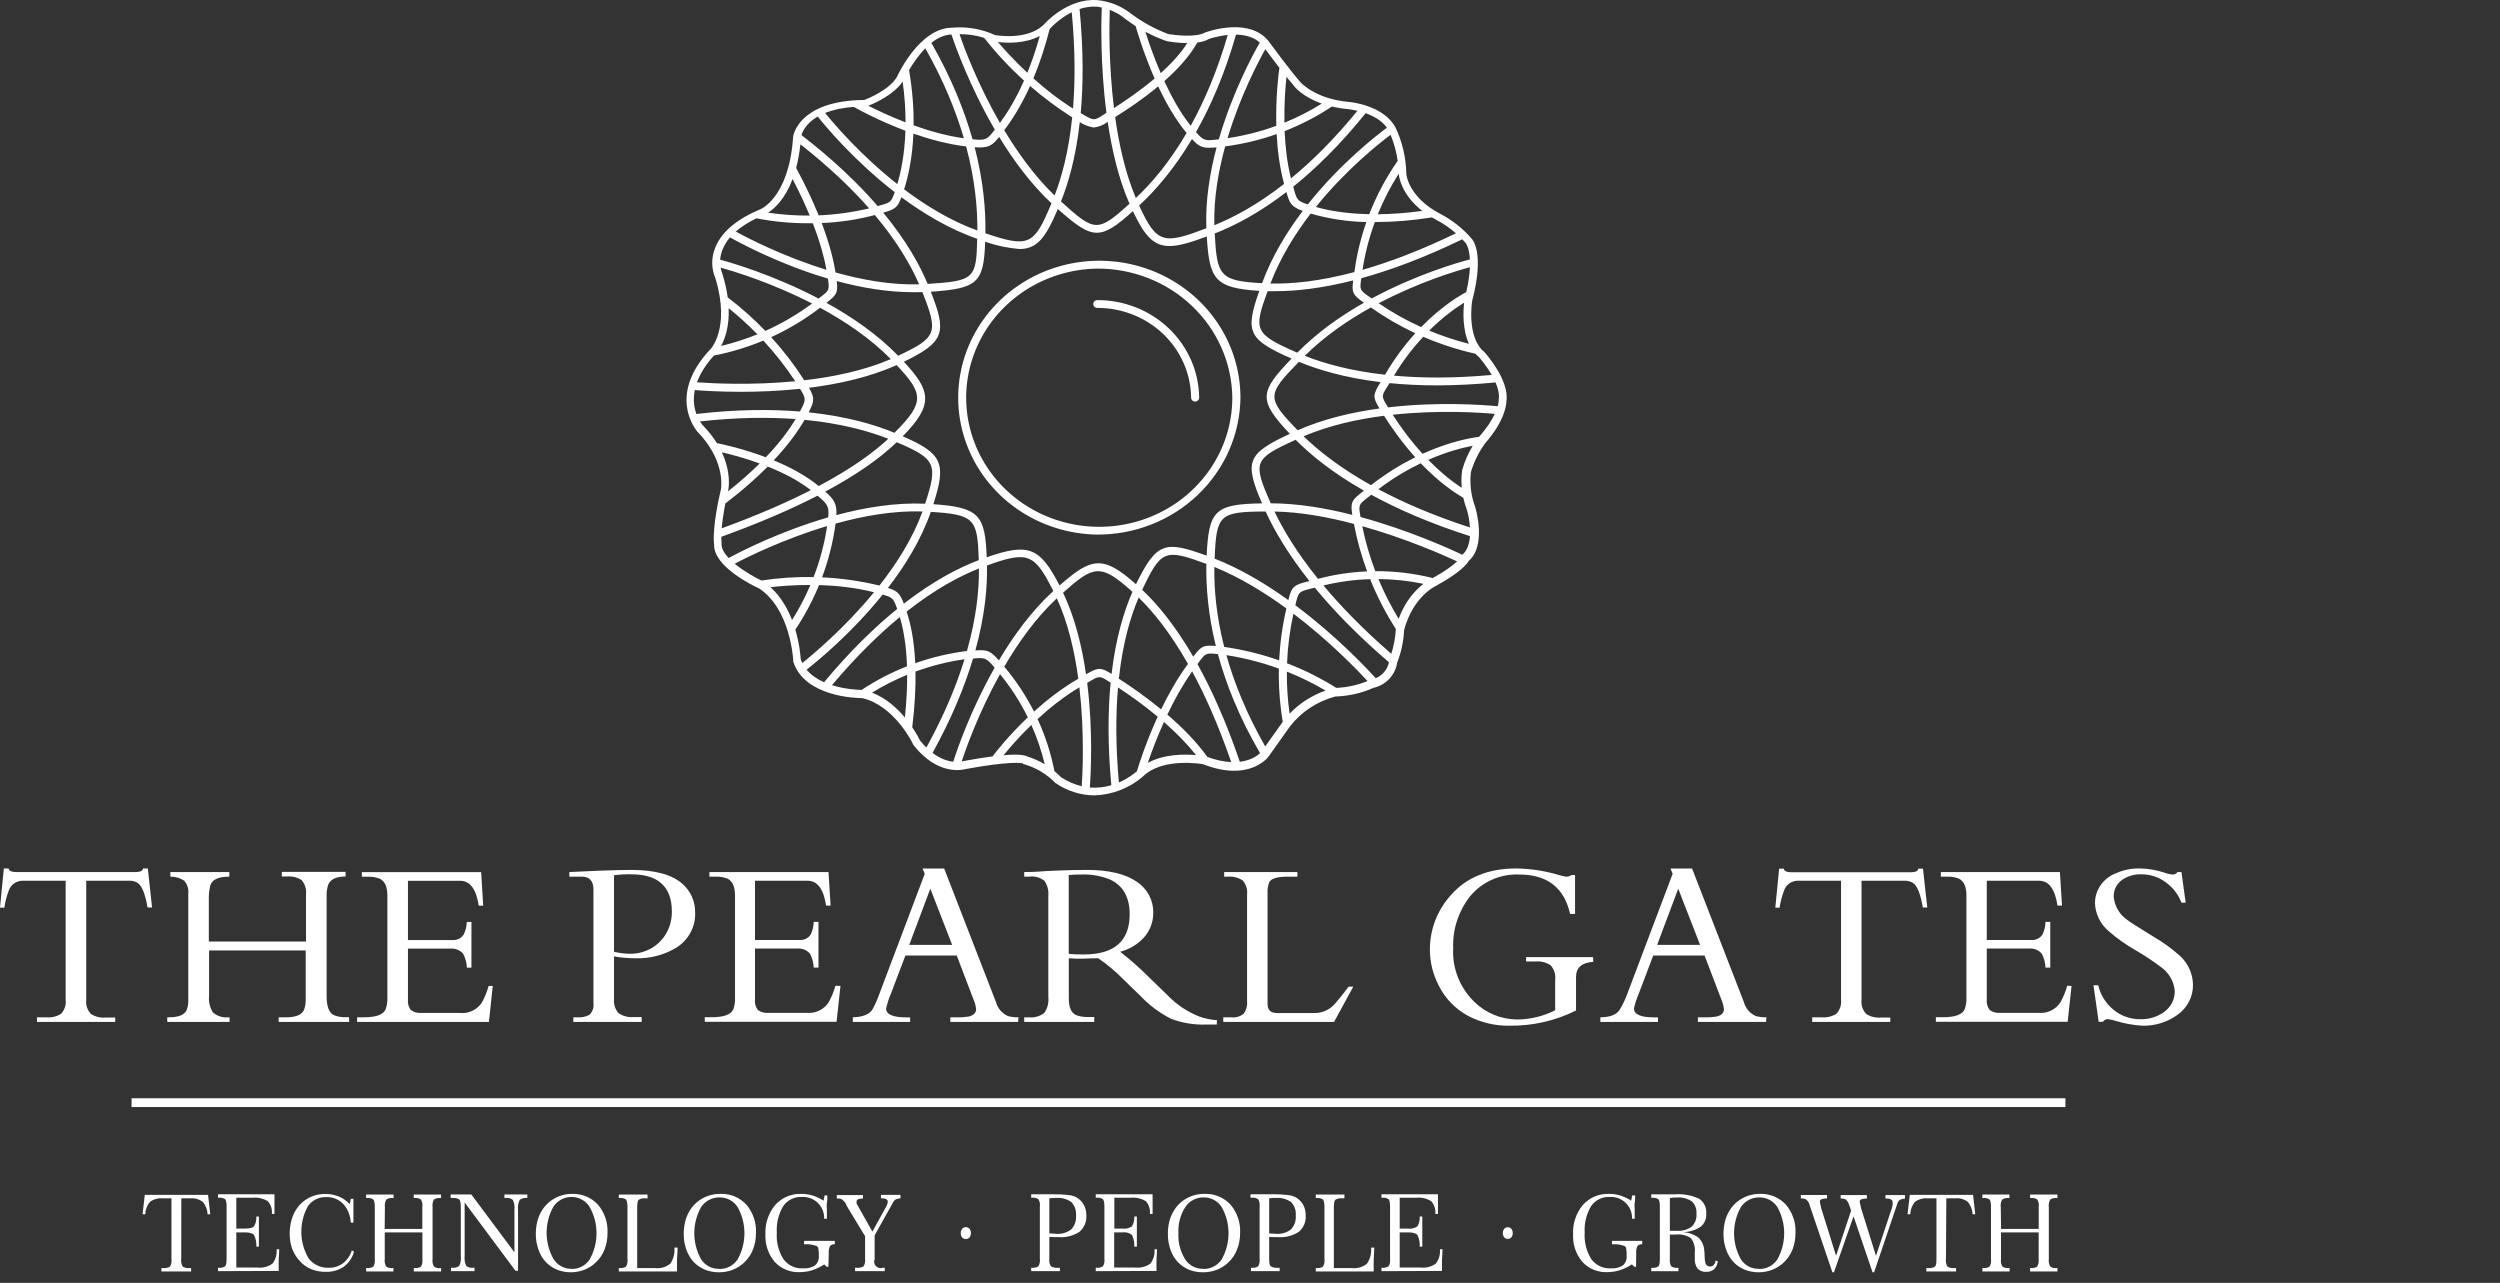 <svg width="228" height="117" viewBox="0 0 228 117" fill="none" xmlns="http://www.w3.org/2000/svg">
<rect x="0" y="0" width="228" height="117" fill="#333333" stroke="none"/>
<path d="M16.53 114.83C16.491 115.069 16.543 115.314 16.675 115.517C16.861 115.627 17.078 115.673 17.293 115.648H17.43V115.957H16.743H16.098H15.445H14.717V115.648H14.882C15.097 115.671 15.313 115.625 15.5 115.517C15.625 115.311 15.673 115.068 15.637 114.83V109.288H14.813C14.41 109.252 14.007 109.364 13.68 109.604C13.409 109.923 13.256 110.325 13.247 110.744H13L13.206 108.972H18.976L19.175 110.744H18.934C18.918 110.324 18.761 109.922 18.488 109.604C18.164 109.363 17.763 109.25 17.361 109.288H16.537L16.53 114.83Z" fill="white"/>
<path d="M19.882 115.929V115.62H19.944C20.147 115.644 20.353 115.598 20.527 115.49C20.624 115.401 20.665 115.181 20.665 114.803V110.05C20.665 109.693 20.624 109.473 20.534 109.363C20.359 109.252 20.15 109.206 19.944 109.233H19.882V108.917H25.033V109.336C25.033 109.569 25.033 109.981 25.033 110.558V110.709H24.793C24.817 110.501 24.797 110.289 24.733 110.089C24.669 109.889 24.563 109.705 24.422 109.549C24.011 109.296 23.528 109.185 23.048 109.233H21.551V112.049H22.306C22.76 112.049 23.048 111.98 23.165 111.843C23.328 111.575 23.402 111.262 23.378 110.95H23.611V111.637C23.611 111.863 23.611 112.09 23.611 112.324C23.611 112.557 23.611 112.777 23.611 113.01V113.697H23.378C23.404 113.327 23.331 112.957 23.165 112.626C23.048 112.475 22.76 112.392 22.306 112.392H21.551V115.6H23.474C23.96 115.656 24.45 115.529 24.848 115.243C25.139 114.871 25.274 114.4 25.225 113.931H25.466C25.466 114.219 25.431 114.515 25.418 114.837C25.404 115.16 25.418 115.524 25.418 115.909L19.882 115.929Z" fill="white"/>
<path d="M32.286 114.144C32.141 114.691 31.817 115.175 31.366 115.517C30.872 115.85 30.285 116.016 29.69 115.991C29.256 115.997 28.825 115.92 28.419 115.764C28.036 115.612 27.692 115.378 27.409 115.078C27.096 114.759 26.847 114.384 26.674 113.972C26.499 113.5 26.413 112.999 26.42 112.495C26.419 112.148 26.459 111.803 26.537 111.465C26.608 111.15 26.719 110.845 26.867 110.558C27.134 110.044 27.538 109.614 28.034 109.315C28.538 109.026 29.11 108.879 29.69 108.889C30.111 108.886 30.53 108.968 30.919 109.13C31.29 109.286 31.622 109.52 31.894 109.816L31.997 109.329H32.231C32.231 109.514 32.231 109.707 32.231 109.906C32.231 110.105 32.231 110.325 32.231 110.551V110.922C32.231 111.053 32.231 111.245 32.231 111.499H31.991C31.964 110.869 31.721 110.268 31.304 109.796C31.103 109.591 30.862 109.43 30.596 109.324C30.33 109.217 30.045 109.168 29.758 109.178C29.432 109.163 29.108 109.23 28.814 109.374C28.522 109.519 28.27 109.734 28.082 110.002C27.679 110.731 27.472 111.552 27.482 112.386C27.491 113.219 27.717 114.035 28.137 114.755C28.35 115.037 28.628 115.263 28.948 115.414C29.267 115.565 29.618 115.636 29.971 115.62C30.439 115.634 30.898 115.491 31.276 115.215C31.661 114.916 31.944 114.506 32.087 114.041L32.286 114.144Z" fill="white"/>
<path d="M35.082 112.076H38.516V110.077C38.553 109.84 38.507 109.598 38.386 109.391C38.211 109.283 38.006 109.237 37.802 109.26H37.733V108.944H38.31H38.956H39.643H40.227V109.26H40.165C39.961 109.236 39.755 109.282 39.581 109.391C39.46 109.598 39.414 109.84 39.45 110.077V114.83C39.414 115.067 39.46 115.31 39.581 115.517C39.754 115.628 39.961 115.674 40.165 115.648H40.227V115.957H39.595H39.011H38.427H37.74V115.648H37.809C38.014 115.672 38.22 115.623 38.393 115.51C38.507 115.313 38.553 115.084 38.523 114.858V112.392H35.089V114.83C35.053 115.068 35.102 115.311 35.226 115.517C35.401 115.625 35.606 115.671 35.81 115.648H35.879V115.957H35.247H34.663H34.079H33.393V115.648H33.461C33.665 115.67 33.87 115.624 34.045 115.517C34.17 115.311 34.218 115.068 34.182 114.83V110.077C34.182 109.72 34.134 109.501 34.045 109.391C33.872 109.28 33.665 109.233 33.461 109.26H33.393V108.944H33.969H34.615H35.302H35.893V109.26H35.824C35.617 109.235 35.408 109.284 35.233 109.397C35.115 109.606 35.069 109.847 35.103 110.084L35.082 112.076Z" fill="white"/>
<path d="M42.376 109.665V114.542C42.339 114.852 42.389 115.166 42.52 115.449C42.605 115.518 42.703 115.569 42.808 115.599C42.913 115.628 43.023 115.635 43.132 115.62H43.276V115.929H42.713H42.211H41.703H41.133V115.62H41.188C41.429 115.654 41.675 115.595 41.875 115.455C42.014 115.177 42.067 114.864 42.026 114.556V110.077C42.026 109.727 41.985 109.507 41.889 109.391C41.705 109.275 41.486 109.226 41.27 109.253H41.099V108.937H41.559H42.06H42.562H42.987L46.916 114.212V110.332C46.954 110.021 46.901 109.706 46.765 109.425C46.68 109.357 46.582 109.307 46.477 109.277C46.372 109.248 46.262 109.24 46.154 109.253H46.003V108.937H46.518H47.074H47.617H48.091V109.253C47.849 109.224 47.605 109.282 47.404 109.418C47.262 109.695 47.207 110.009 47.246 110.318V115.895H47.012L42.376 109.665Z" fill="white"/>
<path d="M52.102 116.032C51.665 116.039 51.232 115.962 50.824 115.806C50.44 115.649 50.092 115.415 49.801 115.119C49.492 114.795 49.258 114.409 49.114 113.986C48.943 113.519 48.86 113.026 48.867 112.529C48.866 112.155 48.91 111.781 48.997 111.417C49.076 111.086 49.203 110.769 49.375 110.476C49.66 109.986 50.07 109.58 50.563 109.301C51.062 109.02 51.626 108.876 52.198 108.882C52.631 108.869 53.063 108.948 53.463 109.115C53.864 109.283 54.224 109.533 54.519 109.851C55.139 110.572 55.456 111.505 55.405 112.454C55.411 112.971 55.318 113.483 55.13 113.965C54.953 114.413 54.678 114.816 54.327 115.146C54.031 115.428 53.684 115.649 53.304 115.799C52.92 115.948 52.513 116.027 52.102 116.032ZM52.102 115.73C52.434 115.739 52.763 115.663 53.057 115.509C53.352 115.355 53.602 115.129 53.784 114.851C54.19 114.123 54.403 113.304 54.403 112.471C54.403 111.638 54.19 110.819 53.784 110.091C53.616 109.811 53.378 109.579 53.094 109.417C52.811 109.255 52.49 109.167 52.163 109.164C51.831 109.156 51.501 109.233 51.206 109.387C50.91 109.541 50.659 109.766 50.474 110.043C50.066 110.771 49.852 111.592 49.852 112.426C49.852 113.261 50.066 114.082 50.474 114.81C50.645 115.089 50.885 115.32 51.172 115.479C51.458 115.637 51.781 115.719 52.108 115.716L52.102 115.73Z" fill="white"/>
<path d="M59.066 109.288H58.881C58.661 109.259 58.439 109.305 58.249 109.418C58.16 109.501 58.111 109.72 58.111 110.105V115.648H59.753C59.997 115.677 60.244 115.656 60.48 115.588C60.716 115.519 60.936 115.404 61.127 115.249C61.426 114.821 61.56 114.299 61.504 113.779H61.8C61.8 114.137 61.758 114.466 61.745 114.865C61.731 115.263 61.745 115.6 61.745 115.957H56.435V115.648H56.504C56.708 115.67 56.913 115.624 57.088 115.517C57.213 115.311 57.261 115.068 57.225 114.83V110.077C57.225 109.72 57.177 109.501 57.088 109.391C56.915 109.28 56.708 109.233 56.504 109.26H56.435V108.944H57.047H57.734H58.42H59.052L59.066 109.288Z" fill="white"/>
<path d="M65.591 116.032C65.154 116.039 64.721 115.962 64.313 115.806C63.929 115.649 63.581 115.415 63.29 115.119C62.982 114.795 62.747 114.409 62.603 113.986C62.433 113.519 62.349 113.026 62.356 112.53C62.355 112.155 62.399 111.781 62.486 111.417C62.565 111.086 62.692 110.769 62.864 110.476C63.147 109.984 63.558 109.579 64.052 109.301C64.551 109.021 65.115 108.876 65.687 108.882C66.129 108.863 66.569 108.939 66.978 109.107C67.387 109.274 67.755 109.528 68.057 109.851C68.676 110.572 68.993 111.505 68.943 112.454C68.948 112.971 68.855 113.484 68.668 113.965C68.49 114.413 68.216 114.816 67.864 115.146C67.568 115.428 67.221 115.649 66.841 115.799C66.442 115.954 66.018 116.033 65.591 116.032ZM65.591 115.73C65.923 115.739 66.252 115.663 66.546 115.509C66.841 115.355 67.091 115.129 67.274 114.851C67.679 114.123 67.892 113.304 67.892 112.471C67.892 111.638 67.679 110.819 67.274 110.091C67.098 109.816 66.855 109.59 66.568 109.435C66.281 109.28 65.959 109.201 65.632 109.205C65.299 109.198 64.97 109.274 64.674 109.428C64.379 109.582 64.127 109.808 63.943 110.084C63.535 110.813 63.32 111.633 63.32 112.468C63.32 113.302 63.535 114.123 63.943 114.851C64.12 115.126 64.366 115.35 64.656 115.502C64.946 115.653 65.271 115.727 65.598 115.716L65.591 115.73Z" fill="white"/>
<path d="M75.55 115.531H75.392L75.172 115.311C74.831 115.538 74.461 115.718 74.073 115.847C73.706 115.96 73.324 116.018 72.94 116.019C72.513 116.039 72.088 115.966 71.693 115.804C71.298 115.643 70.943 115.397 70.653 115.085C70.061 114.382 69.759 113.481 69.808 112.564C69.76 111.593 70.079 110.64 70.701 109.892C70.998 109.56 71.365 109.297 71.776 109.122C72.187 108.948 72.631 108.866 73.077 108.883C73.431 108.881 73.782 108.932 74.121 109.034C74.468 109.144 74.799 109.301 75.103 109.501L75.206 109.02H75.454C75.454 109.281 75.454 109.514 75.412 109.707C75.371 109.899 75.412 110.139 75.412 110.346V110.655C75.412 110.758 75.412 110.929 75.412 111.149H75.165C75.174 110.879 75.127 110.611 75.026 110.361C74.924 110.111 74.772 109.885 74.577 109.697C74.383 109.51 74.151 109.366 73.898 109.274C73.644 109.182 73.374 109.145 73.105 109.164C72.777 109.149 72.451 109.218 72.157 109.364C71.864 109.511 71.613 109.731 71.429 110.002C70.994 110.733 70.791 111.578 70.845 112.427C70.787 113.277 71.001 114.124 71.456 114.844C71.659 115.119 71.928 115.339 72.237 115.484C72.546 115.629 72.887 115.695 73.228 115.675C73.617 115.706 74.005 115.61 74.334 115.401C74.455 115.293 74.549 115.159 74.608 115.009C74.668 114.858 74.692 114.696 74.677 114.535C74.687 114.305 74.671 114.075 74.629 113.848C74.62 113.804 74.602 113.763 74.576 113.726C74.55 113.69 74.517 113.659 74.478 113.635C74.131 113.51 73.762 113.457 73.393 113.478H73.331V113.168H74.018H75.488H76.133V113.478C76.054 113.468 75.973 113.477 75.898 113.505C75.823 113.532 75.755 113.577 75.701 113.635C75.603 113.833 75.563 114.055 75.584 114.274L75.55 115.531Z" fill="white"/>
<path d="M80.797 110.084C80.848 109.995 80.89 109.901 80.921 109.803C80.947 109.742 80.96 109.677 80.962 109.611C80.969 109.56 80.959 109.509 80.934 109.465C80.909 109.42 80.871 109.385 80.825 109.363C80.672 109.302 80.508 109.276 80.344 109.288V108.972H80.777H81.244H81.711H82.123V109.288C81.976 109.291 81.832 109.324 81.697 109.384C81.583 109.455 81.493 109.557 81.436 109.679L79.767 112.667V114.83C79.723 114.937 79.711 115.055 79.732 115.169C79.754 115.283 79.808 115.388 79.888 115.471C79.968 115.555 80.07 115.614 80.183 115.64C80.296 115.667 80.414 115.66 80.523 115.62H80.688V115.929H80.001H79.355H78.71H77.975V115.62H78.139C78.354 115.645 78.571 115.599 78.758 115.49C78.882 115.284 78.931 115.041 78.895 114.803V112.742L77.185 109.92V109.878C77.091 109.664 76.936 109.482 76.738 109.356C76.679 109.332 76.617 109.316 76.553 109.308C76.475 109.301 76.397 109.301 76.319 109.308V108.992H76.876H77.494H78.139H78.703V109.308C78.548 109.296 78.393 109.319 78.249 109.377C78.207 109.397 78.173 109.43 78.149 109.47C78.126 109.511 78.115 109.557 78.119 109.604C78.114 109.631 78.114 109.659 78.119 109.686C78.116 109.711 78.116 109.737 78.119 109.762L79.561 112.324L80.797 110.084Z" fill="white"/>
<path d="M88.07 112.996C88.008 112.998 87.946 112.987 87.889 112.962C87.832 112.937 87.781 112.899 87.74 112.852C87.659 112.74 87.618 112.605 87.624 112.467C87.617 112.327 87.658 112.189 87.74 112.075C87.782 112.025 87.835 111.984 87.894 111.957C87.954 111.929 88.018 111.914 88.084 111.914C88.15 111.914 88.214 111.929 88.274 111.957C88.333 111.984 88.385 112.025 88.427 112.075C88.51 112.189 88.551 112.327 88.544 112.467C88.551 112.606 88.507 112.742 88.421 112.852C88.379 112.903 88.325 112.943 88.264 112.968C88.202 112.993 88.136 113.003 88.07 112.996Z" fill="white"/>
<path d="M95.7 112.811V114.831C95.669 115.058 95.721 115.29 95.844 115.483C96.039 115.599 96.266 115.647 96.49 115.621H96.662V115.93H95.975H95.35H94.732H94.045V115.621H94.114C94.317 115.644 94.523 115.598 94.697 115.49C94.822 115.284 94.871 115.041 94.835 114.803V110.05C94.87 109.813 94.824 109.571 94.704 109.364C94.529 109.253 94.32 109.207 94.114 109.233H94.045V108.917H96.188C96.582 108.913 96.977 108.933 97.369 108.979C97.62 108.998 97.866 109.058 98.097 109.158C98.4 109.313 98.653 109.551 98.825 109.844C98.995 110.143 99.081 110.483 99.073 110.827C99.095 111.108 99.052 111.39 98.945 111.651C98.839 111.912 98.674 112.145 98.461 112.331C97.9 112.703 97.23 112.878 96.559 112.825H96.153L95.7 112.811ZM95.7 109.288V112.489H95.762C96.016 112.489 96.202 112.523 96.325 112.523C96.818 112.565 97.308 112.42 97.699 112.118C97.855 111.949 97.975 111.749 98.049 111.532C98.124 111.314 98.152 111.083 98.132 110.854C98.154 110.632 98.127 110.407 98.053 110.196C97.98 109.985 97.861 109.792 97.706 109.631C97.307 109.346 96.82 109.212 96.332 109.254H96.044L95.7 109.288Z" fill="white"/>
<path d="M99.932 115.93V115.62H100C100.204 115.643 100.409 115.597 100.584 115.49C100.709 115.284 100.757 115.041 100.722 114.803V110.05C100.722 109.693 100.673 109.473 100.584 109.363C100.411 109.252 100.204 109.206 100 109.233H99.932V108.917H105.117V109.336C105.117 109.569 105.117 109.982 105.117 110.559V110.71H104.87C104.893 110.501 104.873 110.291 104.811 110.091C104.748 109.891 104.644 109.706 104.506 109.549C104.094 109.299 103.612 109.188 103.132 109.233H101.628V112.049H102.37C102.674 112.091 102.983 112.018 103.235 111.843C103.395 111.574 103.469 111.262 103.448 110.95H103.682C103.682 111.177 103.682 111.41 103.682 111.637C103.682 111.864 103.682 112.09 103.682 112.324C103.682 112.557 103.682 112.777 103.682 113.011C103.682 113.244 103.682 113.457 103.682 113.697H103.448C103.472 113.328 103.399 112.958 103.235 112.626C103.114 112.531 102.975 112.461 102.827 112.421C102.678 112.38 102.522 112.371 102.37 112.392H101.614V115.6H103.538C104.024 115.653 104.512 115.526 104.911 115.243C105.203 114.871 105.338 114.401 105.289 113.931H105.522C105.522 114.219 105.488 114.515 105.474 114.838C105.461 115.16 105.474 115.524 105.474 115.909L99.932 115.93Z" fill="white"/>
<path d="M109.732 116.032C109.296 116.039 108.862 115.962 108.455 115.806C108.072 115.651 107.725 115.417 107.438 115.119C107.128 114.797 106.894 114.41 106.751 113.986C106.587 113.518 106.505 113.025 106.511 112.53C106.508 112.155 106.55 111.782 106.635 111.417C106.716 111.086 106.846 110.769 107.019 110.476C107.3 109.985 107.708 109.579 108.201 109.301C108.7 109.021 109.263 108.877 109.835 108.883C110.278 108.862 110.72 108.939 111.13 109.106C111.54 109.273 111.909 109.527 112.212 109.851C112.831 110.572 113.148 111.505 113.098 112.454C113.101 112.971 113.006 113.484 112.816 113.965C112.641 114.414 112.366 114.818 112.013 115.146C111.717 115.428 111.369 115.649 110.989 115.799C110.589 115.955 110.162 116.034 109.732 116.032ZM109.732 115.73C110.065 115.739 110.395 115.663 110.691 115.509C110.986 115.355 111.238 115.129 111.422 114.851C111.829 114.124 112.043 113.305 112.043 112.471C112.043 111.638 111.829 110.818 111.422 110.091C111.247 109.815 111.005 109.589 110.717 109.433C110.43 109.278 110.107 109.2 109.78 109.205C109.448 109.197 109.12 109.273 108.825 109.427C108.531 109.581 108.28 109.807 108.098 110.084C107.645 110.794 107.426 111.628 107.473 112.468C107.429 113.306 107.642 114.137 108.084 114.851C108.263 115.125 108.509 115.349 108.798 115.5C109.088 115.652 109.412 115.726 109.739 115.717L109.732 115.73Z" fill="white"/>
<path d="M115.748 112.811V114.831C115.748 115.174 115.789 115.394 115.886 115.483C116.08 115.599 116.307 115.647 116.531 115.621H116.703V115.93H116.016H115.391H114.773H114.086V115.621H114.155C114.359 115.644 114.564 115.598 114.739 115.49C114.863 115.284 114.912 115.041 114.876 114.803V110.05C114.911 109.813 114.865 109.571 114.745 109.364C114.57 109.253 114.361 109.207 114.155 109.233H114.045V108.917H116.195C116.589 108.913 116.984 108.933 117.376 108.979C117.627 108.998 117.873 109.058 118.104 109.158C118.407 109.313 118.66 109.551 118.832 109.844C119.002 110.143 119.088 110.483 119.079 110.827C119.102 111.108 119.058 111.39 118.952 111.651C118.846 111.912 118.68 112.145 118.468 112.331C117.907 112.703 117.237 112.878 116.566 112.825H116.16L115.748 112.811ZM115.748 109.288V112.489H115.803C116.057 112.489 116.243 112.523 116.366 112.523C116.859 112.565 117.349 112.42 117.74 112.118C117.896 111.949 118.016 111.749 118.09 111.532C118.165 111.314 118.193 111.083 118.173 110.854C118.195 110.632 118.168 110.407 118.095 110.196C118.021 109.985 117.903 109.792 117.747 109.631C117.349 109.346 116.862 109.212 116.373 109.254H116.085L115.748 109.288Z" fill="white"/>
<path d="M122.603 109.288H122.418C122.198 109.259 121.976 109.305 121.786 109.418C121.696 109.501 121.648 109.72 121.648 110.105V115.648H123.29C123.534 115.677 123.781 115.657 124.017 115.588C124.253 115.52 124.473 115.405 124.664 115.249C124.963 114.821 125.097 114.299 125.041 113.78H125.337C125.337 114.137 125.295 114.466 125.282 114.865C125.268 115.263 125.282 115.6 125.282 115.957H120V115.648H120.069C120.272 115.67 120.478 115.624 120.652 115.517C120.777 115.311 120.826 115.068 120.79 114.831V110.078C120.79 109.72 120.742 109.501 120.652 109.391C120.479 109.28 120.273 109.234 120.069 109.26H120V108.944H120.611H121.298H121.985H122.617L122.603 109.288Z" fill="white"/>
<path d="M125.99 115.93V115.62H126.052C126.256 115.644 126.461 115.598 126.636 115.49C126.76 115.284 126.809 115.041 126.773 114.803V110.05C126.773 109.693 126.732 109.473 126.643 109.363C126.467 109.253 126.258 109.206 126.052 109.233H125.99V108.917H131.141V109.336C131.141 109.569 131.141 109.982 131.141 110.559V110.71H130.901C130.922 110.501 130.9 110.29 130.836 110.091C130.772 109.891 130.668 109.707 130.53 109.549C130.119 109.296 129.637 109.185 129.157 109.233H127.652V112.049H128.408C128.71 112.092 129.017 112.018 129.266 111.843C129.429 111.575 129.504 111.263 129.479 110.95H129.713V111.637C129.713 111.864 129.713 112.09 129.713 112.324C129.713 112.557 129.713 112.777 129.713 113.011V113.697H129.479C129.506 113.328 129.433 112.957 129.266 112.626C129.143 112.475 128.861 112.392 128.408 112.392H127.652V115.6H129.569C130.055 115.656 130.545 115.528 130.942 115.243C131.234 114.871 131.369 114.401 131.32 113.931H131.56C131.56 114.219 131.526 114.515 131.512 114.838C131.499 115.16 131.512 115.524 131.512 115.909L125.99 115.93Z" fill="white"/>
<path d="M137.514 112.988C137.451 112.991 137.389 112.979 137.332 112.954C137.275 112.929 137.224 112.892 137.184 112.844C137.098 112.735 137.054 112.598 137.06 112.46C137.053 112.318 137.097 112.179 137.184 112.068C137.224 112.021 137.275 111.983 137.332 111.958C137.389 111.933 137.451 111.921 137.514 111.924C137.575 111.921 137.636 111.933 137.692 111.958C137.748 111.983 137.797 112.021 137.837 112.068C137.924 112.179 137.968 112.318 137.96 112.46C137.967 112.598 137.923 112.735 137.837 112.844C137.797 112.891 137.748 112.928 137.692 112.953C137.636 112.978 137.575 112.99 137.514 112.988Z" fill="white"/>
<path d="M149.208 115.53H149.05L148.83 115.311C148.489 115.537 148.12 115.717 147.731 115.846C147.364 115.959 146.982 116.017 146.598 116.018C146.172 116.039 145.746 115.966 145.351 115.804C144.956 115.643 144.601 115.397 144.311 115.084C143.72 114.381 143.418 113.48 143.466 112.563C143.418 111.592 143.737 110.639 144.359 109.891C144.656 109.56 145.022 109.297 145.431 109.123C145.841 108.948 146.284 108.866 146.728 108.882C147.084 108.879 147.438 108.93 147.779 109.033C148.126 109.144 148.456 109.302 148.761 109.5L148.864 109.019H149.125C149.125 109.28 149.125 109.514 149.084 109.706C149.043 109.898 149.084 110.139 149.084 110.345V110.654C149.084 110.757 149.084 110.929 149.084 111.148H148.844C148.853 110.879 148.806 110.61 148.705 110.36C148.603 110.11 148.45 109.884 148.256 109.697C148.062 109.509 147.83 109.365 147.576 109.273C147.323 109.181 147.053 109.144 146.783 109.163C146.456 109.148 146.129 109.217 145.836 109.364C145.543 109.51 145.292 109.73 145.107 110.001C144.673 110.732 144.469 111.577 144.524 112.426C144.466 113.276 144.68 114.123 145.135 114.844C145.338 115.118 145.607 115.338 145.916 115.483C146.225 115.628 146.566 115.694 146.907 115.675C147.296 115.705 147.684 115.609 148.013 115.4C148.132 115.292 148.225 115.157 148.283 115.007C148.342 114.857 148.364 114.695 148.349 114.534C148.36 114.305 148.346 114.074 148.308 113.848C148.299 113.804 148.281 113.762 148.255 113.726C148.229 113.689 148.195 113.658 148.157 113.635C147.81 113.51 147.441 113.456 147.072 113.477H147.01V113.168H147.697H149.125H149.771V113.477C149.692 113.467 149.611 113.476 149.536 113.504C149.461 113.531 149.393 113.576 149.338 113.635C149.241 113.833 149.2 114.054 149.222 114.273L149.208 115.53Z" fill="white"/>
<path d="M152.292 112.598V114.809C152.255 115.047 152.302 115.289 152.423 115.496C152.598 115.603 152.803 115.649 153.006 115.627H153.075V115.936H152.443H151.866H151.283H150.596V115.627H150.658C150.861 115.65 151.067 115.604 151.241 115.496C151.337 115.407 151.379 115.187 151.379 114.809V110.057C151.379 109.699 151.337 109.48 151.248 109.37C151.072 109.259 150.864 109.213 150.658 109.239H150.596V108.923H152.745C153.51 108.864 154.277 109.003 154.971 109.329C155.189 109.48 155.364 109.688 155.476 109.929C155.588 110.17 155.634 110.437 155.61 110.702C155.623 110.925 155.584 111.148 155.496 111.353C155.408 111.558 155.273 111.74 155.101 111.884C154.626 112.192 154.074 112.36 153.508 112.371C154.001 112.403 154.476 112.569 154.882 112.852C155.194 113.149 155.387 113.549 155.424 113.978C155.451 114.206 155.465 114.436 155.465 114.665C155.463 114.866 155.493 115.065 155.555 115.256C155.591 115.332 155.648 115.397 155.719 115.441C155.787 115.484 155.866 115.506 155.946 115.503C156.008 115.506 156.07 115.497 156.128 115.474C156.186 115.452 156.239 115.417 156.283 115.373C156.381 115.258 156.443 115.117 156.461 114.967L156.66 115.016C156.644 115.289 156.529 115.548 156.338 115.744C156.138 115.916 155.88 116.004 155.616 115.991C155.47 116.004 155.322 115.985 155.185 115.934C155.047 115.883 154.922 115.801 154.82 115.695C154.626 115.427 154.536 115.098 154.566 114.768C154.566 114.693 154.566 114.603 154.566 114.487C154.566 114.37 154.566 114.294 154.566 114.253C154.624 113.78 154.499 113.303 154.215 112.921C153.811 112.652 153.324 112.536 152.842 112.591L152.292 112.598ZM152.292 109.267V112.248H152.615H152.91C153.399 112.289 153.886 112.155 154.284 111.87C154.439 111.718 154.557 111.534 154.632 111.331C154.707 111.128 154.736 110.911 154.717 110.695C154.737 110.486 154.709 110.276 154.635 110.079C154.562 109.883 154.444 109.706 154.291 109.562C153.884 109.296 153.401 109.173 152.917 109.212H152.622L152.292 109.267Z" fill="white"/>
<path d="M160.417 116.032C159.978 116.038 159.543 115.961 159.133 115.805C158.75 115.648 158.404 115.415 158.116 115.119C157.808 114.795 157.574 114.408 157.429 113.985C157.259 113.519 157.175 113.026 157.182 112.529C157.182 112.154 157.225 111.781 157.313 111.416C157.391 111.086 157.519 110.769 157.69 110.476C157.973 109.984 158.384 109.578 158.879 109.301C159.377 109.02 159.941 108.876 160.513 108.882C160.951 108.866 161.388 108.944 161.793 109.111C162.198 109.278 162.563 109.53 162.862 109.85C163.481 110.572 163.799 111.504 163.748 112.454C163.754 112.97 163.661 113.483 163.473 113.965C163.296 114.413 163.021 114.816 162.67 115.146C162.373 115.429 162.023 115.651 161.64 115.798C161.25 115.951 160.836 116.031 160.417 116.032ZM160.417 115.73C160.749 115.739 161.078 115.663 161.373 115.509C161.667 115.355 161.917 115.128 162.1 114.851C162.505 114.123 162.718 113.304 162.718 112.471C162.718 111.638 162.505 110.819 162.1 110.091C161.924 109.816 161.681 109.59 161.394 109.435C161.107 109.28 160.785 109.2 160.458 109.205C160.125 109.197 159.796 109.274 159.501 109.428C159.205 109.581 158.954 109.807 158.769 110.084C158.361 110.812 158.147 111.633 158.147 112.467C158.147 113.302 158.361 114.123 158.769 114.851C158.946 115.126 159.192 115.351 159.482 115.502C159.772 115.654 160.097 115.728 160.424 115.716L160.417 115.73Z" fill="white"/>
<path d="M169.043 110.929L167.257 116.032H167.113L165.053 109.953C165.005 109.751 164.902 109.566 164.757 109.418C164.62 109.33 164.459 109.289 164.297 109.301H164.235V108.985H164.799H165.424H166.062H166.626V109.301C166.455 109.289 166.285 109.312 166.124 109.369C166.077 109.385 166.037 109.415 166.009 109.457C165.982 109.498 165.969 109.547 165.973 109.596C165.99 109.755 166.024 109.912 166.076 110.063C166.076 110.063 166.076 110.118 166.076 110.132L167.45 114.528L168.823 110.407L168.665 109.96C168.616 109.76 168.517 109.576 168.377 109.424C168.24 109.338 168.079 109.297 167.917 109.308H167.869V108.992H168.432H169.057H169.696H170.259V109.308C170.089 109.296 169.918 109.319 169.757 109.376C169.712 109.394 169.673 109.425 169.645 109.465C169.618 109.506 169.605 109.554 169.606 109.603C169.627 109.762 169.664 109.919 169.716 110.07V110.139L171.09 114.534L172.553 110.132C172.578 110.056 172.596 109.978 172.608 109.898C172.614 109.825 172.614 109.752 172.608 109.679C172.614 109.623 172.604 109.568 172.58 109.518C172.555 109.468 172.518 109.426 172.471 109.397C172.328 109.326 172.169 109.295 172.01 109.308H171.955V108.992H172.381H172.855H173.322H173.734V109.308C173.574 109.313 173.417 109.353 173.274 109.424C173.175 109.494 173.101 109.592 173.061 109.706L170.918 116.032H170.774L169.043 110.929Z" fill="white"/>
<path d="M177.471 114.83C177.432 115.069 177.483 115.314 177.615 115.517C177.801 115.626 178.018 115.672 178.233 115.647H178.398V115.956H177.711H177.065H176.413H175.685V115.647H175.85C176.064 115.672 176.281 115.626 176.468 115.517C176.564 115.427 176.605 115.208 176.605 114.83V109.287H175.781C175.377 109.251 174.975 109.364 174.648 109.603C174.377 109.922 174.224 110.325 174.215 110.743H173.968L174.174 108.971H179.943L180.142 110.743H179.902C179.886 110.324 179.729 109.922 179.456 109.603C179.132 109.362 178.731 109.25 178.329 109.287H177.505L177.471 114.83Z" fill="white"/>
<path d="M182.498 112.076H185.932V110.077C185.969 109.84 185.923 109.597 185.802 109.39C185.628 109.282 185.422 109.236 185.218 109.26H185.149V108.944H185.72H186.365H187.052H187.636V109.26H187.567C187.363 109.236 187.158 109.282 186.983 109.39C186.866 109.599 186.82 109.84 186.853 110.077V114.83C186.817 115.068 186.866 115.311 186.99 115.517C187.161 115.628 187.365 115.674 187.567 115.647H187.636V115.956H187.004H186.413H185.829H185.143V115.647H185.211C185.414 115.672 185.619 115.623 185.788 115.51C185.906 115.314 185.954 115.084 185.926 114.857V112.392H182.491V114.83C182.455 115.067 182.501 115.309 182.622 115.517C182.799 115.623 183.007 115.669 183.213 115.647H183.274V115.956H182.642H182.066H181.482H180.795V115.647H180.857C181.063 115.67 181.27 115.624 181.447 115.517C181.569 115.309 181.615 115.067 181.578 114.83V110.077C181.578 109.72 181.537 109.5 181.447 109.39C181.272 109.278 181.063 109.232 180.857 109.26H180.795V108.944H181.372H182.017H182.67H183.254V109.26H183.192C182.985 109.233 182.775 109.282 182.601 109.397C182.479 109.604 182.433 109.847 182.471 110.084L182.498 112.076Z" fill="white"/>
<path d="M12 100.562H188.365" stroke="white" stroke-width="0.8" stroke-miterlimit="2.61"/>
<path fill-rule="evenodd" clip-rule="evenodd" d="M99.797 72.539C98.541 72.524 97.319 72.138 96.294 71.433L96.226 71.379C95.471 70.608 94.525 70.037 93.478 69.72L93.307 69.68V69.627C93.073 69.567 92.016 69.42 88.094 70.133C88.092 70.133 88.083 70.135 88.069 70.139C87.807 70.205 85.542 70.78 83.32 67.961L83.279 67.894C83.279 67.854 81.596 64.355 78.636 63.669C78.087 63.669 73.368 63.556 72.345 60.337V60.244C72.345 60.197 72.104 55.512 69.206 53.653C68.814 53.48 65.044 51.694 65.126 49.654C65.085 49.381 64.961 47.968 65.758 44.576C65.758 44.572 65.759 44.56 65.761 44.542C65.796 44.221 66.056 41.866 63.574 39.338C63.574 39.336 63.563 39.322 63.545 39.297C63.258 38.915 61.012 35.927 64.721 31.921C64.762 31.921 66.651 29.995 65.243 25.37C64.874 24.507 64.859 23.539 65.201 22.665C65.73 21.239 67.084 20.052 69.226 19.133C69.281 19.133 71.939 18.16 72.331 12.509C72.331 12.354 72.803 9.405 78.186 9.135L78.197 9.117L78.226 9.133C78.418 9.124 78.617 9.119 78.822 9.117C79.186 8.977 81.102 8.197 81.795 7.024C81.864 6.871 83.856 2.526 86.844 2.526C88.018 2.42 89.198 2.587 90.289 3.008L90.312 2.992L90.327 3.01L90.341 3.029C90.47 3.08 90.598 3.134 90.724 3.192C90.724 3.192 93.487 3.724 95.071 2.361L95.073 2.353L95.078 2.354C95.106 2.33 95.134 2.305 95.161 2.279C95.223 2.206 97.318 -0.2 100.093 0.013C101.206 0.124 102.261 0.547 103.129 1.233C104.175 2.015 105.331 2.648 106.563 3.112C107.201 3.219 109.111 3.425 109.894 2.972C110.127 2.879 114.152 1.44 115.856 3.972C115.856 3.972 117.689 6.464 118.562 7.451C118.562 7.451 119.86 9.017 123.012 9.296C123.143 9.296 126.172 9.603 127.257 11.602C127.89 12.928 128.229 14.367 128.253 15.827C128.253 15.907 128.432 17.966 131.309 19.479C132.415 20.049 133.396 20.821 134.201 21.752C134.304 21.845 135.41 23.084 134.263 27.43C134.263 27.43 133.72 30.762 135.362 32.094C135.492 32.234 137.69 34.7 137.381 36.606C137.381 36.879 137.271 38.339 135.437 40.438C134.86 41.235 134.424 42.12 134.146 43.057C134.024 44.132 134.157 45.219 134.537 46.236C134.592 46.416 135.568 49.741 133.967 51.134C133.803 51.42 133.178 52.227 130.911 53.46C130.87 53.46 128.85 54.466 128.054 57.458C128.009 58.482 127.794 59.493 127.415 60.45C127.333 60.998 127.083 61.509 126.697 61.917C126.311 62.325 125.807 62.61 125.251 62.736C124.158 63.219 122.977 63.487 121.776 63.522C120.132 63.962 118.684 64.915 117.655 66.235L115.67 69.027C115.595 69.127 113.871 71.326 109.715 69.693C109.715 69.693 106 69.027 104.221 70.833C102.996 71.884 101.432 72.487 99.797 72.539ZM75.249 10.302C75.906 10.036 76.759 9.83 77.864 9.751C78.175 9.928 80.07 10.983 82.574 11.923C82.506 14.078 82.158 15.709 81.835 16.79C78.448 14.123 76.012 11.245 75.249 10.302ZM82.454 17.266C82.794 16.225 83.206 14.515 83.303 12.187C84.798 12.707 86.462 13.159 88.112 13.354C88.926 16.405 89.152 19.009 89.135 21.024C86.704 20.139 84.434 18.757 82.454 17.266ZM83.323 11.431C84.748 11.942 86.337 12.395 87.905 12.611C87.18 10.128 86.066 7.369 84.389 4.407C83.755 5.052 83.245 5.819 82.907 6.394C83.227 8.284 83.338 9.966 83.323 11.431ZM89.866 21.276C89.907 19.232 89.704 16.566 88.892 13.43C89.047 13.44 89.203 13.446 89.358 13.448C90.209 13.448 90.559 13.205 91.123 12.485C92.429 14.63 94.021 16.787 95.893 18.54C94.302 22.413 93.802 22.596 89.866 21.276ZM88.695 12.702C89.887 12.822 90.01 12.758 90.729 11.825C88.42 7.868 87.088 4.096 86.769 3.147C86.107 3.168 85.49 3.473 84.941 3.908C86.763 7.095 87.945 10.054 88.695 12.702ZM96.178 17.831C94.379 16.089 92.844 13.967 91.585 11.872L91.597 11.856C92.286 10.957 93.127 9.652 93.945 7.841C95.148 8.884 96.432 9.841 97.785 10.703C97.463 13.835 96.823 16.167 96.178 17.831ZM91.195 11.209C91.853 10.321 92.635 9.064 93.391 7.351C92.072 6.153 90.855 4.85 89.754 3.453C89.03 3.22 88.271 3.107 87.508 3.118C87.891 4.258 89.137 7.633 91.195 11.209ZM97.859 9.899C96.536 9.076 95.31 8.101 94.246 7.147C94.775 5.881 95.285 4.393 95.726 2.657L95.731 2.652C95.745 2.627 96.54 1.716 97.744 1.116C98.065 4.539 98.059 7.448 97.859 9.899ZM93.693 6.639C94.091 5.659 94.476 4.546 94.826 3.288C93.44 4.007 91.797 3.927 91.006 3.831C91.592 4.514 92.523 5.541 93.693 6.639ZM79.194 9.647C79.981 10.046 81.18 10.616 82.586 11.158C82.585 10.044 82.51 8.806 82.323 7.446C81.482 8.661 79.759 9.422 79.194 9.647ZM98.478 11.137C98.118 14.345 97.432 16.71 96.759 18.373C99.85 21.176 100.102 21.209 103.011 18.584C102.019 16.323 101.402 13.676 101.023 11.112C100.656 11.399 100.212 11.578 99.743 11.629C99.288 11.555 98.857 11.387 98.478 11.137ZM98.561 10.317L98.719 10.409C99.77 11.022 99.77 11.022 100.629 10.469C100.713 10.414 100.806 10.353 100.908 10.288C100.328 5.822 100.435 1.769 100.479 0.683C100.347 0.655 100.213 0.631 100.079 0.613C99.504 0.567 98.957 0.657 98.456 0.822C98.817 4.554 98.797 7.697 98.561 10.317ZM96.474 19.062C98.108 20.506 99.058 21.225 100.032 21.225C100.964 21.225 101.885 20.545 103.32 19.259C104.392 21.532 105.217 22.438 106.653 22.438C107.512 22.438 108.586 22.112 110.06 21.566C110.295 25.466 110.77 26.271 114.848 26.525C113.513 30.326 113.858 30.956 117.792 32.704C114.904 35.716 114.683 36.458 117.637 39.565C113.728 41.374 113.463 42.099 115.097 45.909C110.784 45.973 110.246 46.543 110.047 50.675C106.259 49.3 105.488 49.421 103.604 53.282C100.575 50.59 99.532 50.85 96.628 53.398C94.842 49.895 93.799 49.502 89.988 50.822C89.84 46.997 89.331 46.271 85.122 45.983C86.322 42.241 85.961 41.371 82.328 39.791C85.19 36.879 84.888 35.634 82.431 32.991C86.194 31.176 86.341 30.29 84.89 26.608C89.132 26.302 89.72 25.837 89.847 22.047C90.853 22.399 91.903 22.622 92.971 22.711C94.586 22.711 95.359 21.694 96.474 19.062ZM74.577 10.628C75.254 11.488 77.884 14.649 81.598 17.524C81.444 17.977 81.342 18.215 81.168 18.37C80.986 18.532 80.725 18.605 80.243 18.739L80.048 18.798C78.32 16.794 76.056 14.607 73.093 12.318C73.186 12.006 73.515 11.246 74.577 10.628ZM82.209 17.986C84.26 19.506 86.608 20.903 89.121 21.78C89.041 25.416 88.859 25.624 84.602 25.893C83.879 24.159 82.648 21.936 80.552 19.395C81.636 19.085 81.868 18.922 82.209 17.986ZM101.594 9.859C101.098 5.81 101.166 2.153 101.209 0.899C101.742 1.101 102.239 1.391 102.675 1.759C102.964 1.976 103.262 2.182 103.567 2.376C103.7 2.838 104.298 4.88 105.302 7.16C104.018 8.245 102.649 9.181 101.594 9.859ZM105.627 7.876C104.23 9.04 102.766 10.017 101.702 10.675C102.055 13.195 102.638 15.813 103.588 18.058C105.008 16.729 106.649 14.815 108.219 12.127C107.199 10.91 106.33 9.372 105.627 7.876ZM108.591 11.472C107.653 10.297 106.843 8.825 106.184 7.398C107.393 6.329 108.502 5.127 109.192 3.882C109.591 3.829 109.962 3.73 110.244 3.559C110.26 3.553 111.02 3.284 111.972 3.188C111.003 6.511 109.827 9.24 108.591 11.472ZM108.707 12.683C107.058 15.451 105.34 17.403 103.89 18.742C105.492 22.262 106.142 22.29 110.02 20.82C109.922 18.32 110.331 15.778 110.952 13.443C110.71 13.464 110.467 13.474 110.224 13.475C109.583 13.475 109.261 13.284 108.707 12.683ZM111.157 12.705L111.13 12.709C109.918 12.85 109.781 12.867 109.075 12.049C110.416 9.681 111.695 6.753 112.725 3.156C113.498 3.171 114.302 3.349 114.893 3.884C114.374 4.777 112.431 8.309 111.157 12.705ZM111.736 13.35C111.111 15.618 110.684 18.097 110.747 20.54C112.47 19.847 114.652 18.694 117.11 16.773C116.704 15.284 116.508 13.704 116.431 12.228C114.917 12.762 113.343 13.139 111.736 13.35ZM110.781 21.294C112.524 20.619 114.773 19.468 117.319 17.516C117.612 18.562 117.773 18.853 118.809 19.239C117.343 21.173 115.994 23.397 115.099 25.825C111.217 25.621 110.994 25.142 110.781 21.294ZM118.314 32.164C114.364 30.453 114.317 30.094 115.604 26.556H116.323C118.127 26.556 120.48 26.319 123.411 25.572C123.258 26.683 123.38 26.904 124.392 27.61C122.265 28.817 120.118 30.323 118.314 32.164ZM125.022 28.042C122.926 29.205 120.797 30.663 118.996 32.45C120.736 33.141 123.139 33.821 126.311 34.176C127.194 32.662 128.15 31.411 129.077 30.391C127.659 29.729 126.302 28.943 125.022 28.042ZM129.605 29.831C128.254 29.219 126.958 28.492 125.733 27.658C129.391 25.732 132.819 24.701 134.058 24.37C134.031 24.972 133.935 25.719 133.722 26.641C133.187 26.92 131.504 27.888 129.605 29.831ZM129.798 30.715C128.908 31.67 127.983 32.843 127.129 34.259C129.637 34.486 132.594 34.51 136.046 34.195C135.526 33.29 134.885 32.572 134.874 32.561C134.76 32.468 134.655 32.367 134.558 32.261C132.92 31.892 131.327 31.374 129.798 30.715ZM133.971 31.357C132.73 31.044 131.518 30.64 130.343 30.151C131.644 28.859 132.82 28.038 133.527 27.604C133.446 28.344 133.355 30.016 133.971 31.357ZM125.1 27.219L124.963 27.123C124.468 26.781 124.224 26.613 124.127 26.383C124.035 26.167 124.072 25.896 124.152 25.375C126.778 24.652 129.841 23.528 133.358 21.824C133.463 21.933 133.566 22.044 133.665 22.158C133.669 22.162 133.996 22.546 134.056 23.658C132.964 23.939 129.141 25.043 125.1 27.219ZM124.261 24.61C126.711 23.906 129.545 22.845 132.781 21.276C132.238 20.802 131.638 20.392 130.993 20.052C130.852 19.978 130.717 19.903 130.587 19.826C128.876 20.104 127.144 20.247 125.41 20.252C125.401 20.253 125.392 20.253 125.383 20.253C124.866 21.662 124.49 23.121 124.261 24.61ZM125.658 19.539C126.85 19.529 128.2 19.441 129.712 19.236C127.801 17.752 127.581 16.105 127.561 15.841C126.813 17.019 126.177 18.257 125.658 19.539ZM127.468 14.672C126.408 16.194 125.539 17.827 124.876 19.535C122.654 19.489 121.045 19.171 120.008 18.875C122.78 15.437 125.805 13.053 126.821 12.294C127.137 13.059 127.354 13.857 127.468 14.672ZM124.611 20.252C124.105 21.695 123.743 23.189 123.534 24.71L123.52 24.815C120.262 25.682 117.725 25.901 115.862 25.857C116.76 23.504 118.093 21.351 119.532 19.479C121.183 19.956 122.891 20.216 124.611 20.252ZM118.461 32.995C115.541 36.004 115.47 36.27 118.347 39.242C120.691 38.206 123.304 37.597 125.812 37.253C125.187 36.234 125.2 36.017 125.856 34.94C125.873 34.91 125.892 34.88 125.91 34.849C122.648 34.454 120.2 33.722 118.461 32.995ZM118.888 39.788C121.201 38.802 123.77 38.233 126.225 37.917C126.868 38.935 127.831 40.32 129.07 41.703C127.812 42.326 126.439 43.153 125.034 44.249C122.217 42.673 120.246 41.107 118.888 39.788ZM124.393 44.75C121.505 43.102 119.511 41.469 118.164 40.11C114.305 41.859 114.248 42.14 115.889 45.903H115.904C118.333 45.903 120.911 46.341 123.329 46.956C123.144 45.793 123.291 45.6 124.303 44.816L124.348 44.784L124.393 44.75ZM124.084 47.154C123.878 46.042 123.904 46.022 124.736 45.376L125.059 45.122C127.449 46.425 130.409 47.726 134.06 48.896C134.01 49.58 133.816 50.223 133.357 50.593C132.185 50.034 128.457 48.344 124.084 47.154ZM123.48 47.779C121.116 47.155 118.593 46.691 116.231 46.652C117.022 48.298 118.258 50.379 120.2 52.79C121.669 52.401 123.172 52.175 124.681 52.111C124.161 50.704 123.759 49.256 123.48 47.779ZM115.424 46.649C116.193 48.326 117.432 50.484 119.422 52.993L119.42 52.993C117.99 53.346 117.812 53.452 117.496 54.73C115.45 53.258 113.153 51.879 110.772 50.946C110.944 46.946 111.171 46.663 115.424 46.649ZM118.136 55.192L118.135 55.198C121.943 58.041 124.773 61.085 125.466 61.853C125.721 61.746 125.954 61.589 126.147 61.391C126.417 61.114 126.599 60.769 126.673 60.397C123.817 57.952 121.612 55.663 119.909 53.596L119.599 53.673C118.424 53.966 118.424 53.966 118.136 55.192ZM110.748 51.708C113.078 52.654 115.324 54.033 117.319 55.49L117.319 55.492C116.955 57.052 116.735 58.636 116.658 60.226C115.039 59.657 113.36 59.245 111.647 58.999C110.919 56.142 110.718 53.672 110.748 51.708ZM110.884 58.919C110.161 55.969 109.983 53.429 110.02 51.427C106.234 50.032 105.9 50.142 104.167 53.793C105.504 55.048 107.133 56.972 108.827 59.892C109.529 58.932 109.753 58.808 110.884 58.919ZM109.21 60.567C109.266 60.49 109.318 60.419 109.365 60.35C109.644 59.981 109.799 59.776 110.004 59.678C110.227 59.571 110.508 59.588 111.073 59.654C111.808 62.373 113.009 65.415 114.918 68.688C114.67 68.92 114.086 69.354 113.073 69.475C111.824 65.822 110.503 62.9 109.21 60.567ZM108.345 60.55C106.717 57.682 105.149 55.767 103.845 54.499C103.111 56.209 102.395 58.618 102.04 61.896C103.044 62.547 104.451 63.508 105.895 64.694C106.568 63.303 107.387 61.846 108.345 60.55ZM103.28 53.974C102.526 55.69 101.767 58.127 101.374 61.465C100.389 60.838 100.156 60.856 99.046 61.492C98.677 58.953 98.035 56.323 96.951 54.051C99.779 51.542 100.365 51.367 103.28 53.974ZM99.289 62.196L99.152 62.275C99.704 66.675 99.478 70.656 99.391 71.819C100.113 71.881 100.775 71.784 101.353 71.614C101.011 67.941 101.041 64.847 101.289 62.26L101.192 62.196C100.278 61.61 100.278 61.61 99.289 62.196ZM98.656 71.702C98.732 70.535 98.918 66.81 98.44 62.684C97.02 63.53 95.725 64.567 94.628 65.577C95.326 67.089 95.842 68.681 96.162 70.322C96.362 70.487 96.553 70.665 96.734 70.853V70.866C97.4 71.296 98.044 71.56 98.656 71.702ZM95.277 69.697C94.983 68.466 94.575 67.267 94.06 66.114C92.924 67.216 92.048 68.236 91.529 68.874C92.971 68.751 93.507 68.876 93.74 69.014C94.281 69.181 94.797 69.411 95.277 69.697ZM94.3 64.897C95.46 63.847 96.83 62.773 98.342 61.899C98.002 59.395 97.405 56.794 96.382 54.565C94.476 56.346 92.879 58.586 91.589 60.801L91.59 60.803C92.656 62.068 93.564 63.443 94.3 64.897ZM91.202 61.481C92.199 62.703 93.047 64.026 93.735 65.422C92.039 67.038 90.881 68.507 90.518 68.984C89.804 69.076 88.934 69.212 87.874 69.407C87.861 69.411 87.801 69.43 87.702 69.448C88.111 68.217 89.278 64.94 91.202 61.481ZM90.711 60.894C88.525 64.744 87.264 68.417 86.937 69.469C86.436 69.414 85.773 69.216 85.048 68.667C86.812 65.474 87.983 62.593 88.742 60.058C89.286 60.005 89.59 59.993 89.846 60.097C90.113 60.207 90.329 60.444 90.711 60.894ZM87.964 60.123C87.23 62.506 86.123 65.2 84.485 68.178C84.291 67.987 84.094 67.769 83.897 67.521C83.83 67.379 83.595 66.913 83.197 66.326C83.437 64.368 83.518 62.686 83.493 61.248C84.933 60.721 86.432 60.342 87.964 60.123ZM82.733 61.543C82.74 62.68 82.68 63.973 82.526 65.435C81.803 64.572 80.803 63.664 79.534 63.169C80.554 62.54 81.624 61.996 82.733 61.543ZM78.58 62.921C79.881 62.059 81.268 61.337 82.718 60.766C82.651 58.779 82.375 57.316 82.065 56.274C80.158 57.845 78.078 59.873 75.875 62.488C77.1 62.872 78.296 62.914 78.58 62.921ZM82.683 55.776C83.041 56.837 83.373 58.367 83.469 60.485C84.969 59.955 86.528 59.582 88.122 59.377H88.184C89.058 56.293 89.3 53.762 89.281 51.846C87.519 52.54 85.273 53.733 82.683 55.776ZM89.263 51.083C87.456 51.768 85.126 52.962 82.43 55.055C82.083 54.127 81.838 53.885 80.979 53.62C82.569 51.555 84.022 49.192 84.891 46.683C88.903 46.928 89.149 47.33 89.263 51.083ZM81.823 55.537C81.488 54.573 81.379 54.469 80.502 54.225C77.641 57.78 74.492 60.347 73.561 61.075C73.981 61.585 74.55 61.953 75.155 62.22C77.531 59.37 79.775 57.196 81.823 55.537ZM73.168 60.465C74.121 59.705 77.024 57.288 79.713 54.013C78.013 53.581 76.261 53.406 74.697 53.361C74.115 54.776 73.392 56.137 72.534 57.423C72.926 58.744 73.009 59.855 73.025 60.11C73.066 60.234 73.114 60.352 73.168 60.465ZM72.235 56.545C71.825 55.491 71.205 54.397 70.266 53.551C71.062 53.459 72.364 53.345 73.909 53.349C73.439 54.453 72.88 55.522 72.235 56.545ZM74.201 52.629C72.612 52.598 71.021 52.702 69.444 52.943C68.853 52.665 67.821 52.088 67.007 51.411C68.16 50.806 71.461 49.164 75.436 47.974C75.194 49.568 74.779 51.127 74.201 52.629ZM74.973 52.654C75.562 51.073 75.976 49.429 76.205 47.752C78.741 47.047 81.504 46.557 84.133 46.645C83.255 49.073 81.791 51.383 80.203 53.404L80.14 53.386C78.442 52.98 76.711 52.736 74.973 52.654ZM76.278 46.976C78.859 46.283 81.67 45.819 84.372 45.939C85.553 42.331 85.352 41.842 81.781 40.331C80.187 41.861 78.009 43.367 75.265 44.835C76.084 45.557 76.324 45.951 76.278 46.976ZM75.534 47.183C75.621 46.184 75.495 45.996 74.563 45.204C72.067 46.489 69.136 47.743 65.782 48.956C65.78 49.28 65.801 49.442 65.805 49.475L65.806 49.481V49.521V49.568C65.777 49.998 66.042 50.454 66.45 50.892C67.429 50.361 71.074 48.473 75.534 47.183ZM73.949 44.701C71.782 45.808 69.11 46.983 65.819 48.184C65.865 47.634 65.962 46.889 66.153 45.914C67.723 44.719 68.993 43.589 70.02 42.551C71.38 43.095 72.797 43.804 73.949 44.701ZM69.283 42.27C68.476 43.067 67.52 43.92 66.388 44.815C66.402 44.754 66.416 44.692 66.431 44.63C66.445 44.55 66.704 43.12 65.832 41.248C66.597 41.425 67.875 41.756 69.283 42.27ZM74.668 44.327C73.473 43.346 71.994 42.575 70.565 41.985C71.942 40.515 72.82 39.254 73.378 38.289C76.701 38.61 79.21 39.31 81.013 40.015C79.756 41.194 77.773 42.678 74.668 44.327ZM69.843 41.701C71.146 40.338 72.002 39.156 72.563 38.219C70.088 38.035 67.192 38.06 63.835 38.434C63.962 38.641 64.063 38.753 64.068 38.758C64.621 39.321 65.049 39.879 65.38 40.414C65.92 40.522 67.767 40.919 69.843 41.701ZM63.51 37.754C67.169 37.331 70.301 37.312 72.951 37.531C73.54 36.452 73.517 36.358 72.963 35.46C71.007 35.667 69.144 35.733 67.564 35.733C65.617 35.733 64.1 35.635 63.365 35.575C63.185 36.473 63.315 37.214 63.51 37.754ZM73.776 35.366C74.299 36.254 74.283 36.589 73.752 37.606C77.185 37.963 79.755 38.72 81.573 39.471C84.37 36.696 84.22 35.889 81.773 33.299C79.308 34.403 76.48 35.027 73.776 35.366ZM81.245 32.749C78.821 33.792 76.018 34.373 73.348 34.682L73.347 34.68C72.456 33.287 71.447 31.972 70.332 30.748C71.914 30.026 73.41 29.127 74.79 28.066C77.061 29.297 79.367 30.848 81.245 32.749ZM74.063 27.682C72.737 28.667 71.306 29.503 69.799 30.178C68.74 29.076 67.593 28.054 66.367 27.121C66.279 26.48 66.126 25.773 65.888 24.997C65.811 24.806 65.754 24.609 65.718 24.409C66.968 24.751 70.405 25.8 74.063 27.682ZM74.653 27.23C70.579 25.093 66.729 23.963 65.68 23.686C65.701 23.381 65.771 23.08 65.888 22.791C66.038 22.39 66.268 22.008 66.577 21.647C67.546 22.193 71.101 24.109 75.505 25.405C75.659 26.459 75.61 26.496 74.859 27.07L74.653 27.23ZM75.371 27.616C77.683 28.892 80.019 30.492 81.913 32.445C85.433 30.779 85.611 30.376 84.119 26.639C84.043 26.64 83.967 26.642 83.89 26.643C83.693 26.646 83.495 26.65 83.3 26.65C80.929 26.65 78.53 26.231 76.312 25.633C76.44 26.692 76.299 26.904 75.371 27.616ZM76.202 24.848C78.625 25.53 81.269 26.003 83.827 25.931C83.088 24.228 81.852 22.07 79.785 19.61C78.202 20.03 76.576 20.276 74.938 20.342C75.667 22.262 76.028 23.755 76.202 24.848ZM72.997 13.161C75.621 15.221 77.667 17.188 79.264 19.004C77.751 19.364 76.21 19.576 74.662 19.641C74.147 18.37 73.477 16.929 72.607 15.313C72.774 14.686 72.909 13.973 72.997 13.161ZM72.284 16.329C72.918 17.545 73.432 18.654 73.848 19.661C72.582 19.672 71.313 19.583 70.056 19.396C70.658 19.005 71.604 18.138 72.284 16.329ZM73.739 20.359C73.868 20.36 73.998 20.361 74.128 20.36C74.806 22.11 75.176 23.52 75.376 24.606C71.425 23.396 68.189 21.712 67.103 21.117C67.603 20.678 68.233 20.275 68.988 19.91C70.551 20.219 72.143 20.369 73.739 20.359ZM69.073 30.488C68.251 29.646 67.377 28.851 66.455 28.109C66.52 29.766 66.126 30.883 65.762 31.55C66.895 31.279 68.002 30.923 69.073 30.488ZM69.617 31.061C68.173 31.664 66.663 32.122 65.111 32.426C64.312 33.31 63.832 34.13 63.565 34.866C64.934 34.965 68.516 35.157 72.525 34.769C71.659 33.457 70.686 32.217 69.617 31.061ZM88.954 59.32C89.834 56.128 90.055 53.521 90.012 51.574C93.736 50.225 94.352 50.471 96.062 53.902C94.092 55.698 92.437 57.97 91.097 60.229C90.345 59.369 90.061 59.233 88.954 59.32ZM105.581 65.36C104.259 64.258 102.955 63.345 101.962 62.697C101.753 65.121 101.739 67.989 102.043 71.364C102.927 70.981 103.52 70.484 103.688 70.334C103.836 69.834 104.48 67.759 105.581 65.36ZM104.679 69.579C104.979 68.697 105.475 67.342 106.15 65.846C107.189 66.754 108.213 67.773 109.077 68.865C108.014 68.776 106.15 68.762 104.679 69.579ZM112.288 69.503C111.681 69.476 110.961 69.342 110.118 69.036C109.094 67.615 107.783 66.305 106.463 65.171C107.089 63.856 107.846 62.474 108.724 61.233C109.916 63.431 111.13 66.148 112.288 69.503ZM111.847 59.748C113.484 60.005 115.087 60.417 116.633 60.976C116.601 62.597 116.719 64.221 116.987 65.828L115.389 68.076C113.673 65.069 112.555 62.268 111.847 59.748ZM117.361 61.252C117.35 62.532 117.433 63.813 117.613 65.085C118.518 64.139 119.643 63.417 120.894 62.978C119.763 62.312 118.581 61.735 117.361 61.252ZM121.876 62.736C122.854 62.691 123.818 62.481 124.721 62.114C123.831 61.145 121.294 58.497 117.96 55.968C117.632 57.46 117.438 58.973 117.379 60.491C118.946 61.093 120.452 61.844 121.876 62.736ZM124.954 52.819C123.523 52.862 122.095 53.054 120.696 53.394C122.287 55.297 124.31 57.39 126.886 59.626C127.123 58.892 127.261 58.13 127.297 57.36C126.372 55.916 125.588 54.396 124.954 52.819ZM127.555 56.432C126.847 55.269 126.231 54.058 125.713 52.809C127.09 52.818 128.466 52.964 129.82 53.248C129.154 53.761 128.177 54.748 127.555 56.432ZM132.89 51.2C132.53 51.539 131.866 52.055 130.666 52.718C128.948 52.288 127.187 52.08 125.428 52.092C124.92 50.759 124.522 49.386 124.238 47.986C128.22 49.109 131.639 50.619 132.89 51.2ZM125.707 44.617C127.053 43.596 128.371 42.827 129.575 42.249C130.683 43.411 131.984 44.536 133.453 45.402C133.53 45.752 133.633 46.098 133.761 46.436C133.879 46.795 134.018 47.427 134.061 48.105C130.706 47.017 127.956 45.819 125.707 44.617ZM130.256 41.937C131.155 42.86 132.179 43.75 133.312 44.488C133.264 43.951 133.276 43.408 133.349 42.87C133.571 42.092 133.896 41.346 134.316 40.652C133.449 40.815 131.999 41.173 130.256 41.937ZM134.886 39.84C135.637 39.002 136.073 38.29 136.327 37.745C135.011 37.628 131.248 37.366 127.013 37.824C127.658 38.828 128.579 40.116 129.737 41.386C132.247 40.246 134.205 39.925 134.886 39.84ZM126.488 35.313C125.979 36.142 125.973 36.153 126.595 37.154C131.257 36.608 135.412 36.936 136.59 37.051C136.68 36.728 136.68 36.553 136.68 36.553V36.473C136.768 35.983 136.628 35.42 136.392 34.877C134.628 35.05 132.856 35.14 131.083 35.147C129.502 35.147 128.052 35.071 126.727 34.939C126.639 35.082 126.56 35.207 126.488 35.313ZM126.489 11.645C126.017 10.983 125.244 10.574 124.544 10.325C122.238 13.192 120.002 15.371 117.942 17.027L117.985 17.18C118.271 18.224 118.298 18.323 119.27 18.644C122.246 14.896 125.55 12.338 126.489 11.645ZM117.159 11.957C117.218 13.357 117.383 14.857 117.737 16.271C119.634 14.716 121.68 12.705 123.795 10.105C123.383 10.006 123.075 9.968 122.997 9.959L122.997 9.959C122.986 9.957 122.979 9.957 122.978 9.956C122.423 9.908 121.921 9.824 121.468 9.717C120.115 10.616 118.67 11.366 117.159 11.957ZM120.547 9.448C119.463 10.127 118.321 10.71 117.137 11.191C117.108 9.438 117.231 7.909 117.326 7.008C117.586 7.332 117.829 7.627 118.026 7.85C118.066 7.928 118.811 8.836 120.547 9.448ZM115.494 4.617L115.495 4.618L115.496 4.62C115.753 4.963 116.204 5.565 116.681 6.183C116.601 6.737 116.331 8.883 116.401 11.475C114.967 12 113.476 12.378 111.951 12.601C113.105 8.758 114.757 5.628 115.397 4.488L115.493 4.616L115.494 4.617L115.494 4.617L115.494 4.617ZM105.86 6.672C105.198 5.141 104.721 3.734 104.46 2.896C105.09 3.233 105.747 3.521 106.425 3.759L106.43 3.759C106.593 3.787 107.402 3.925 108.279 3.932C107.67 4.891 106.806 5.82 105.86 6.672ZM92.938 46.541C95.024 47.94 97.489 48.71 100.024 48.755C103.468 48.779 106.78 47.479 109.237 45.138C111.693 42.797 113.093 39.607 113.129 36.266C113.129 33.806 112.379 31.4 110.975 29.352C109.571 27.303 107.574 25.703 105.236 24.751C102.898 23.8 100.322 23.54 97.832 24.003C95.341 24.467 93.048 25.634 91.239 27.358C89.43 29.082 88.186 31.286 87.663 33.694C87.141 36.101 87.362 38.605 88.301 40.89C89.239 43.176 90.853 45.142 92.938 46.541ZM93.344 26.588C95.31 25.268 97.634 24.541 100.024 24.497C103.271 24.472 106.395 25.697 108.712 27.903C111.03 30.109 112.351 33.116 112.387 36.266C112.388 38.586 111.683 40.854 110.36 42.786C109.037 44.719 107.155 46.229 104.951 47.127C102.747 48.026 100.318 48.272 97.97 47.836C95.621 47.4 93.458 46.301 91.752 44.676C90.045 43.051 88.871 40.974 88.377 38.704C87.883 36.435 88.091 34.074 88.974 31.918C89.858 29.763 91.378 27.909 93.344 26.588ZM108.994 36.626C108.897 36.624 108.804 36.586 108.736 36.518C108.668 36.451 108.63 36.36 108.63 36.266C108.604 34.074 107.684 31.982 106.071 30.448C104.457 28.914 102.283 28.063 100.024 28.082C99.935 28.071 99.853 28.028 99.794 27.962C99.736 27.897 99.703 27.813 99.703 27.726C99.703 27.639 99.736 27.555 99.794 27.489C99.853 27.424 99.935 27.381 100.024 27.369C102.477 27.35 104.839 28.276 106.59 29.944C108.341 31.611 109.339 33.885 109.365 36.266C109.365 36.361 109.326 36.453 109.256 36.52C109.186 36.588 109.092 36.626 108.994 36.626Z" fill="white"/>
<path fill-rule="evenodd" clip-rule="evenodd" d="M199.631 91.36C199.884 90.874 200.01 90.336 199.999 89.793C199.99 89.296 199.879 88.807 199.671 88.354C199.463 87.9 199.164 87.492 198.79 87.153C198.024 86.475 197.189 85.874 196.297 85.361C196.051 85.208 195.825 85.067 195.617 84.938C194.787 84.423 194.265 84.099 194.051 83.928C193.688 83.687 193.386 83.37 193.165 83.001C192.944 82.632 192.81 82.221 192.773 81.796C192.759 81.494 192.822 81.194 192.957 80.922C193.091 80.65 193.292 80.415 193.543 80.236C194.057 79.889 194.674 79.713 195.301 79.736C196.109 79.734 196.895 79.994 197.533 80.476C198.177 80.947 198.668 81.588 198.948 82.322H199.333L198.948 79.53H198.584C198.541 79.598 198.48 79.655 198.408 79.695C198.336 79.734 198.255 79.756 198.172 79.756C197.903 79.739 197.639 79.68 197.389 79.583C196.653 79.337 195.88 79.209 195.102 79.203C194.392 79.19 193.688 79.331 193.041 79.616C192.458 79.823 191.954 80.2 191.6 80.695C191.246 81.19 191.058 81.779 191.063 82.382C191.082 82.866 191.202 83.34 191.417 83.777C191.632 84.214 191.937 84.603 192.313 84.921C193.067 85.58 193.889 86.163 194.765 86.66C195.55 87.117 196.307 87.618 197.032 88.16C197.401 88.412 197.709 88.74 197.935 89.12C198.16 89.499 198.297 89.922 198.337 90.359C198.348 90.731 198.266 91.101 198.099 91.436C197.931 91.771 197.683 92.062 197.375 92.285C196.751 92.74 195.985 92.975 195.205 92.951C194.297 92.965 193.416 92.652 192.732 92.072C192.038 91.499 191.556 90.722 191.358 89.859H190.926L191.4 93.191H191.784C191.831 93.115 191.898 93.053 191.977 93.009C192.057 92.966 192.146 92.944 192.238 92.945C192.507 92.986 192.774 93.046 193.034 93.125C193.799 93.358 194.59 93.499 195.39 93.544C196.525 93.571 197.636 93.231 198.55 92.578C199.007 92.264 199.378 91.846 199.631 91.36ZM143.734 89.106C143.734 88.246 144.256 87.787 145.307 87.72L145.286 87.293H139.18V87.687H140.018C140.516 87.639 141.015 87.764 141.426 88.04C141.585 88.223 141.703 88.436 141.773 88.665C141.842 88.894 141.862 89.135 141.831 89.373V92.138C140.77 92.674 139.594 92.962 138.397 92.978C137.661 92.976 136.933 92.831 136.255 92.553C135.577 92.275 134.963 91.869 134.448 91.359C133.794 90.718 133.286 89.952 132.956 89.11C132.626 88.267 132.481 87.367 132.532 86.467C132.465 84.772 133.006 83.107 134.063 81.756C134.594 81.102 135.278 80.579 136.058 80.232C136.837 79.884 137.691 79.721 138.548 79.756C141.108 79.756 142.656 80.954 143.191 83.348H143.645V79.803H143.322C143.171 79.91 142.986 79.962 142.8 79.95C142.591 79.915 142.384 79.866 142.182 79.803C140.921 79.427 139.613 79.225 138.294 79.203C135.735 79.203 133.747 80.01 132.332 81.622C131.077 83.003 130.392 84.786 130.409 86.627C130.409 87.767 130.689 88.892 131.227 89.906C131.802 91.062 132.73 92.018 133.885 92.645C135.045 93.256 136.349 93.566 137.669 93.544C139.777 93.57 141.859 93.094 143.734 92.158V89.106ZM13.867 82.762H13.455C13.249 81.543 12.954 80.803 12.569 80.53C12.344 80.385 12.077 80.312 11.807 80.323H7.864V91.199C7.838 91.43 7.862 91.664 7.937 91.884C8.012 92.105 8.134 92.308 8.297 92.478C8.704 92.734 9.189 92.846 9.671 92.798H10.509V93.198H3.372V92.778H4.197C4.679 92.828 5.164 92.715 5.57 92.458C5.728 92.289 5.846 92.089 5.918 91.872C5.991 91.655 6.015 91.426 5.989 91.199V80.323H2.061C1.783 80.324 1.512 80.41 1.287 80.567C1.061 80.725 0.892 80.947 0.804 81.203C0.61 81.713 0.474 82.243 0.398 82.782H0L0.35 79.204H0.783C0.824 79.423 1.058 79.53 1.47 79.53H12.363C12.789 79.53 13.015 79.423 13.05 79.204H13.483L13.867 82.762ZM31.849 93.198H25.413V92.778H26.1C27 92.778 27.542 92.545 27.735 92.078C27.842 91.772 27.891 91.449 27.879 91.125V86.68H19.067V90.845C19.012 91.362 19.133 91.881 19.41 92.325C19.605 92.498 19.835 92.629 20.087 92.707C20.338 92.785 20.604 92.809 20.866 92.778H20.935V93.198H15.255V92.778H15.399C16.278 92.778 16.821 92.565 17.027 92.112C17.136 91.819 17.185 91.509 17.171 91.198V81.502C17.197 81.29 17.176 81.075 17.111 80.871C17.046 80.666 16.938 80.478 16.793 80.316C16.425 80.068 15.985 79.94 15.537 79.95V79.53H20.914V79.95C19.919 79.95 19.341 80.216 19.184 80.743C19.077 81.179 19.031 81.627 19.046 82.075V85.867H27.906V81.542C27.932 81.312 27.91 81.08 27.84 80.859C27.77 80.638 27.655 80.433 27.501 80.256C27.093 80.003 26.609 79.891 26.128 79.936H25.702V79.516H31.512V79.936C30.633 79.936 30.139 80.209 29.939 80.663C29.826 81.009 29.774 81.372 29.788 81.736V90.865C29.788 91.838 30.029 92.425 30.516 92.611C30.864 92.733 31.233 92.787 31.602 92.771H31.828L31.849 93.198ZM44.589 93.198L44.939 89.919H44.562C44.418 90.439 44.215 90.942 43.957 91.418C43.744 91.752 43.436 92.02 43.071 92.19C42.706 92.361 42.299 92.426 41.897 92.378H38.435C38.092 92.412 37.749 92.319 37.473 92.118C37.265 91.849 37.169 91.513 37.206 91.179V86.514H41.045C41.268 86.491 41.494 86.521 41.702 86.603C41.911 86.684 42.095 86.814 42.24 86.98C42.444 87.377 42.561 87.81 42.583 88.253H42.995V84.081H42.57C42.562 84.478 42.465 84.869 42.288 85.228C42.183 85.396 42.031 85.532 41.85 85.622C41.67 85.711 41.467 85.75 41.265 85.734H37.206V80.329H41.979C42.872 80.329 43.428 81.089 43.662 82.595H44.067L43.882 79.536H33.002V79.956H33.497C33.888 79.936 34.279 79.998 34.644 80.136C35.111 80.383 35.33 80.876 35.33 81.716V90.979C35.345 91.341 35.292 91.702 35.172 92.045C34.966 92.531 34.307 92.778 33.194 92.778H32.569V93.198H44.589ZM63.395 83.202C63.425 83.84 63.281 84.474 62.978 85.041C62.676 85.609 62.225 86.089 61.671 86.434C60.548 87.11 59.242 87.444 57.921 87.393C57.276 87.396 56.632 87.338 55.998 87.22V91.059C55.971 91.295 55.992 91.535 56.06 91.763C56.129 91.992 56.243 92.206 56.396 92.391C56.794 92.668 57.282 92.798 57.77 92.758H58.518V93.198H52.289V92.778H52.598C52.999 92.817 53.404 92.738 53.759 92.551C53.897 92.414 54.002 92.248 54.065 92.066C54.128 91.883 54.148 91.689 54.123 91.499V81.116C54.123 80.343 53.766 79.95 53.051 79.95H51.925V79.53L54.775 79.403C55.881 79.363 56.836 79.337 57.577 79.337C59.741 79.337 61.286 79.763 62.234 80.603C62.607 80.93 62.904 81.332 63.104 81.78C63.305 82.228 63.404 82.713 63.395 83.202ZM61.273 83.135C61.273 80.869 60.034 79.736 57.557 79.736C57.036 79.726 56.514 79.755 55.998 79.823V86.8C56.395 86.9 56.803 86.958 57.213 86.974C57.928 87.027 58.645 86.88 59.276 86.549C59.907 86.218 60.426 85.718 60.771 85.108C61.107 84.509 61.28 83.837 61.273 83.155V83.135ZM76.294 93.191L76.651 89.919L76.191 89.899C76.046 90.42 75.841 90.923 75.58 91.399C75.372 91.729 75.072 91.996 74.715 92.168C74.358 92.34 73.957 92.411 73.56 92.371H70.078C69.735 92.405 69.392 92.312 69.117 92.112C68.911 91.841 68.817 91.506 68.856 91.172V86.507H72.674C72.898 86.484 73.124 86.515 73.332 86.596C73.54 86.677 73.725 86.807 73.87 86.974C74.077 87.369 74.194 87.803 74.213 88.246H74.646V84.075H74.213C74.203 84.471 74.109 84.861 73.938 85.221C73.832 85.39 73.679 85.527 73.497 85.616C73.315 85.706 73.111 85.744 72.908 85.727H68.856V80.323H73.663C74.549 80.323 75.113 81.082 75.339 82.589H75.751L75.559 79.53H64.7V79.95H65.202C65.593 79.93 65.984 79.991 66.349 80.13C66.816 80.376 67.035 80.869 67.035 81.709V90.972C67.052 91.333 67.001 91.695 66.884 92.038C66.678 92.525 66.019 92.771 64.906 92.771H64.274V93.191H76.294ZM92.853 93.198H86.672V92.778H87.228C87.598 92.792 87.969 92.769 88.334 92.712C88.773 92.612 89.021 92.385 89.021 92.045C88.991 91.735 88.909 91.431 88.78 91.145L87.256 87.147H82.571L81.266 90.586C81.072 91.034 80.921 91.497 80.813 91.972C80.813 92.512 81.424 92.785 82.647 92.785H83.004V93.198H77.777V92.778C78.693 92.752 79.291 92.512 79.57 92.058C79.823 91.589 80.039 91.101 80.216 90.599L84.337 79.69L84.137 79.21H86.109L90.834 91.392C90.907 91.673 91.044 91.933 91.235 92.155C91.427 92.377 91.668 92.553 91.94 92.672C92.249 92.75 92.568 92.786 92.888 92.778L92.853 93.198ZM86.837 86.174L84.845 81.049L82.922 86.174H86.837ZM110.024 93.438H110.972L110.985 93.038C110.431 93.003 109.885 92.891 109.364 92.705C108.293 92.279 107.328 91.636 106.535 90.819L104.749 89.086C103.934 88.274 103.07 87.51 102.159 86.8C102.992 86.583 103.741 86.136 104.316 85.514C104.882 84.885 105.188 84.076 105.175 83.242C105.187 82.691 105.059 82.146 104.801 81.655C104.544 81.164 104.164 80.743 103.698 80.429C102.654 79.701 101.125 79.336 99.11 79.336C98.169 79.336 97.221 79.363 96.26 79.403L95.401 79.443C94.371 79.53 93.704 79.53 93.409 79.53V79.95H93.883C94.127 79.917 94.376 79.935 94.612 80.001C94.849 80.068 95.069 80.182 95.257 80.336C95.533 80.741 95.657 81.226 95.607 81.709V90.952C95.662 91.457 95.531 91.965 95.236 92.385C94.829 92.693 94.314 92.834 93.801 92.778H93.409V93.198H99.797V92.751H99.275C98.919 92.764 98.563 92.717 98.224 92.611C97.722 92.431 97.475 91.918 97.475 91.099V87.393C97.935 87.433 98.347 87.433 98.622 87.433C98.726 87.433 98.862 87.428 99.032 87.421C99.314 87.409 99.689 87.393 100.161 87.393C101.002 87.97 101.782 88.626 102.489 89.353L103.98 90.799C104.785 91.656 105.738 92.371 106.796 92.911C107.823 93.301 108.922 93.48 110.024 93.438ZM101.246 80.216C102.432 80.776 103.025 81.831 103.025 83.382C103.025 85.825 101.631 87.047 98.842 87.047C98.383 87.054 97.925 87.036 97.468 86.993V79.803C97.843 79.766 98.219 79.75 98.595 79.756C99.503 79.719 100.408 79.876 101.246 80.216ZM123.417 89.986L121.666 93.198H111.563V92.778H112.311C112.51 92.8 112.711 92.783 112.902 92.727C113.094 92.67 113.271 92.577 113.424 92.451C113.662 92.126 113.772 91.729 113.733 91.332V81.602C113.761 81.371 113.74 81.137 113.673 80.914C113.606 80.691 113.493 80.483 113.342 80.303C112.94 80.033 112.454 79.908 111.968 79.95H111.645V79.53H118.321V79.95H117.449C116.48 79.95 115.917 80.123 115.752 80.463C115.631 80.782 115.58 81.123 115.601 81.462V91.579C115.601 92.125 115.897 92.391 116.494 92.391H119.832C120.2 92.398 120.566 92.324 120.9 92.174C121.234 92.024 121.529 91.802 121.762 91.525C122.03 91.225 122.449 90.712 122.992 89.986H123.417ZM161.063 93.198H154.847V92.778H155.431C155.801 92.792 156.171 92.769 156.536 92.712C156.976 92.612 157.223 92.385 157.223 92.045C157.19 91.735 157.109 91.432 156.983 91.145L155.458 87.147H150.774L149.469 90.586C149.275 91.034 149.123 91.497 149.016 91.972C149.016 92.512 149.627 92.785 150.849 92.785H151.207V93.198H145.952V92.778C146.873 92.778 147.47 92.512 147.738 92.058C148.009 91.592 148.239 91.104 148.425 90.599L152.546 79.69L152.347 79.21H154.318L159.043 91.392C159.115 91.673 159.252 91.934 159.444 92.156C159.635 92.378 159.877 92.554 160.149 92.672C160.458 92.75 160.777 92.786 161.097 92.778L161.063 93.198ZM155.046 86.174L153.054 81.049L151.131 86.174H155.046ZM175.362 82.762H175.768L175.376 79.223H174.943C174.943 79.443 174.682 79.55 174.257 79.55H163.377C162.958 79.55 162.69 79.443 162.69 79.223H162.258L161.907 82.782H162.299C162.379 82.243 162.517 81.713 162.711 81.202C162.799 80.945 162.969 80.722 163.196 80.564C163.423 80.406 163.695 80.322 163.975 80.323H167.903V91.179C167.929 91.409 167.905 91.642 167.831 91.862C167.758 92.083 167.637 92.286 167.477 92.458C167.07 92.712 166.586 92.825 166.104 92.778H165.273V93.198H172.395V92.798H171.578C171.096 92.848 170.611 92.735 170.204 92.478C170.042 92.307 169.919 92.105 169.844 91.884C169.77 91.663 169.745 91.43 169.771 91.199V80.323H173.714C173.984 80.314 174.25 80.386 174.476 80.529C174.861 80.802 175.156 81.542 175.362 82.762ZM188.927 89.919L188.57 93.191H176.551V92.771H177.203C178.316 92.771 178.975 92.525 179.181 92.038C179.301 91.695 179.354 91.334 179.339 90.972V81.709C179.339 80.869 179.113 80.376 178.652 80.129C178.288 79.991 177.897 79.93 177.505 79.95H177.004V79.53H187.863L188.055 82.589H187.643C187.416 81.082 186.86 80.323 185.967 80.323H181.194V85.727H185.246C185.449 85.744 185.653 85.706 185.835 85.616C186.017 85.527 186.17 85.39 186.276 85.221C186.451 84.862 186.544 84.471 186.551 84.075H186.984V88.246H186.551C186.532 87.803 186.415 87.369 186.208 86.974C186.064 86.808 185.88 86.679 185.673 86.598C185.466 86.516 185.242 86.485 185.019 86.507H181.194V91.172C181.157 91.507 181.253 91.842 181.462 92.112C181.735 92.316 182.08 92.409 182.423 92.371H185.898C186.295 92.411 186.696 92.341 187.053 92.169C187.411 91.997 187.711 91.73 187.918 91.398C188.182 90.924 188.387 90.421 188.529 89.899L188.927 89.919Z" fill="white"/>
</svg>
